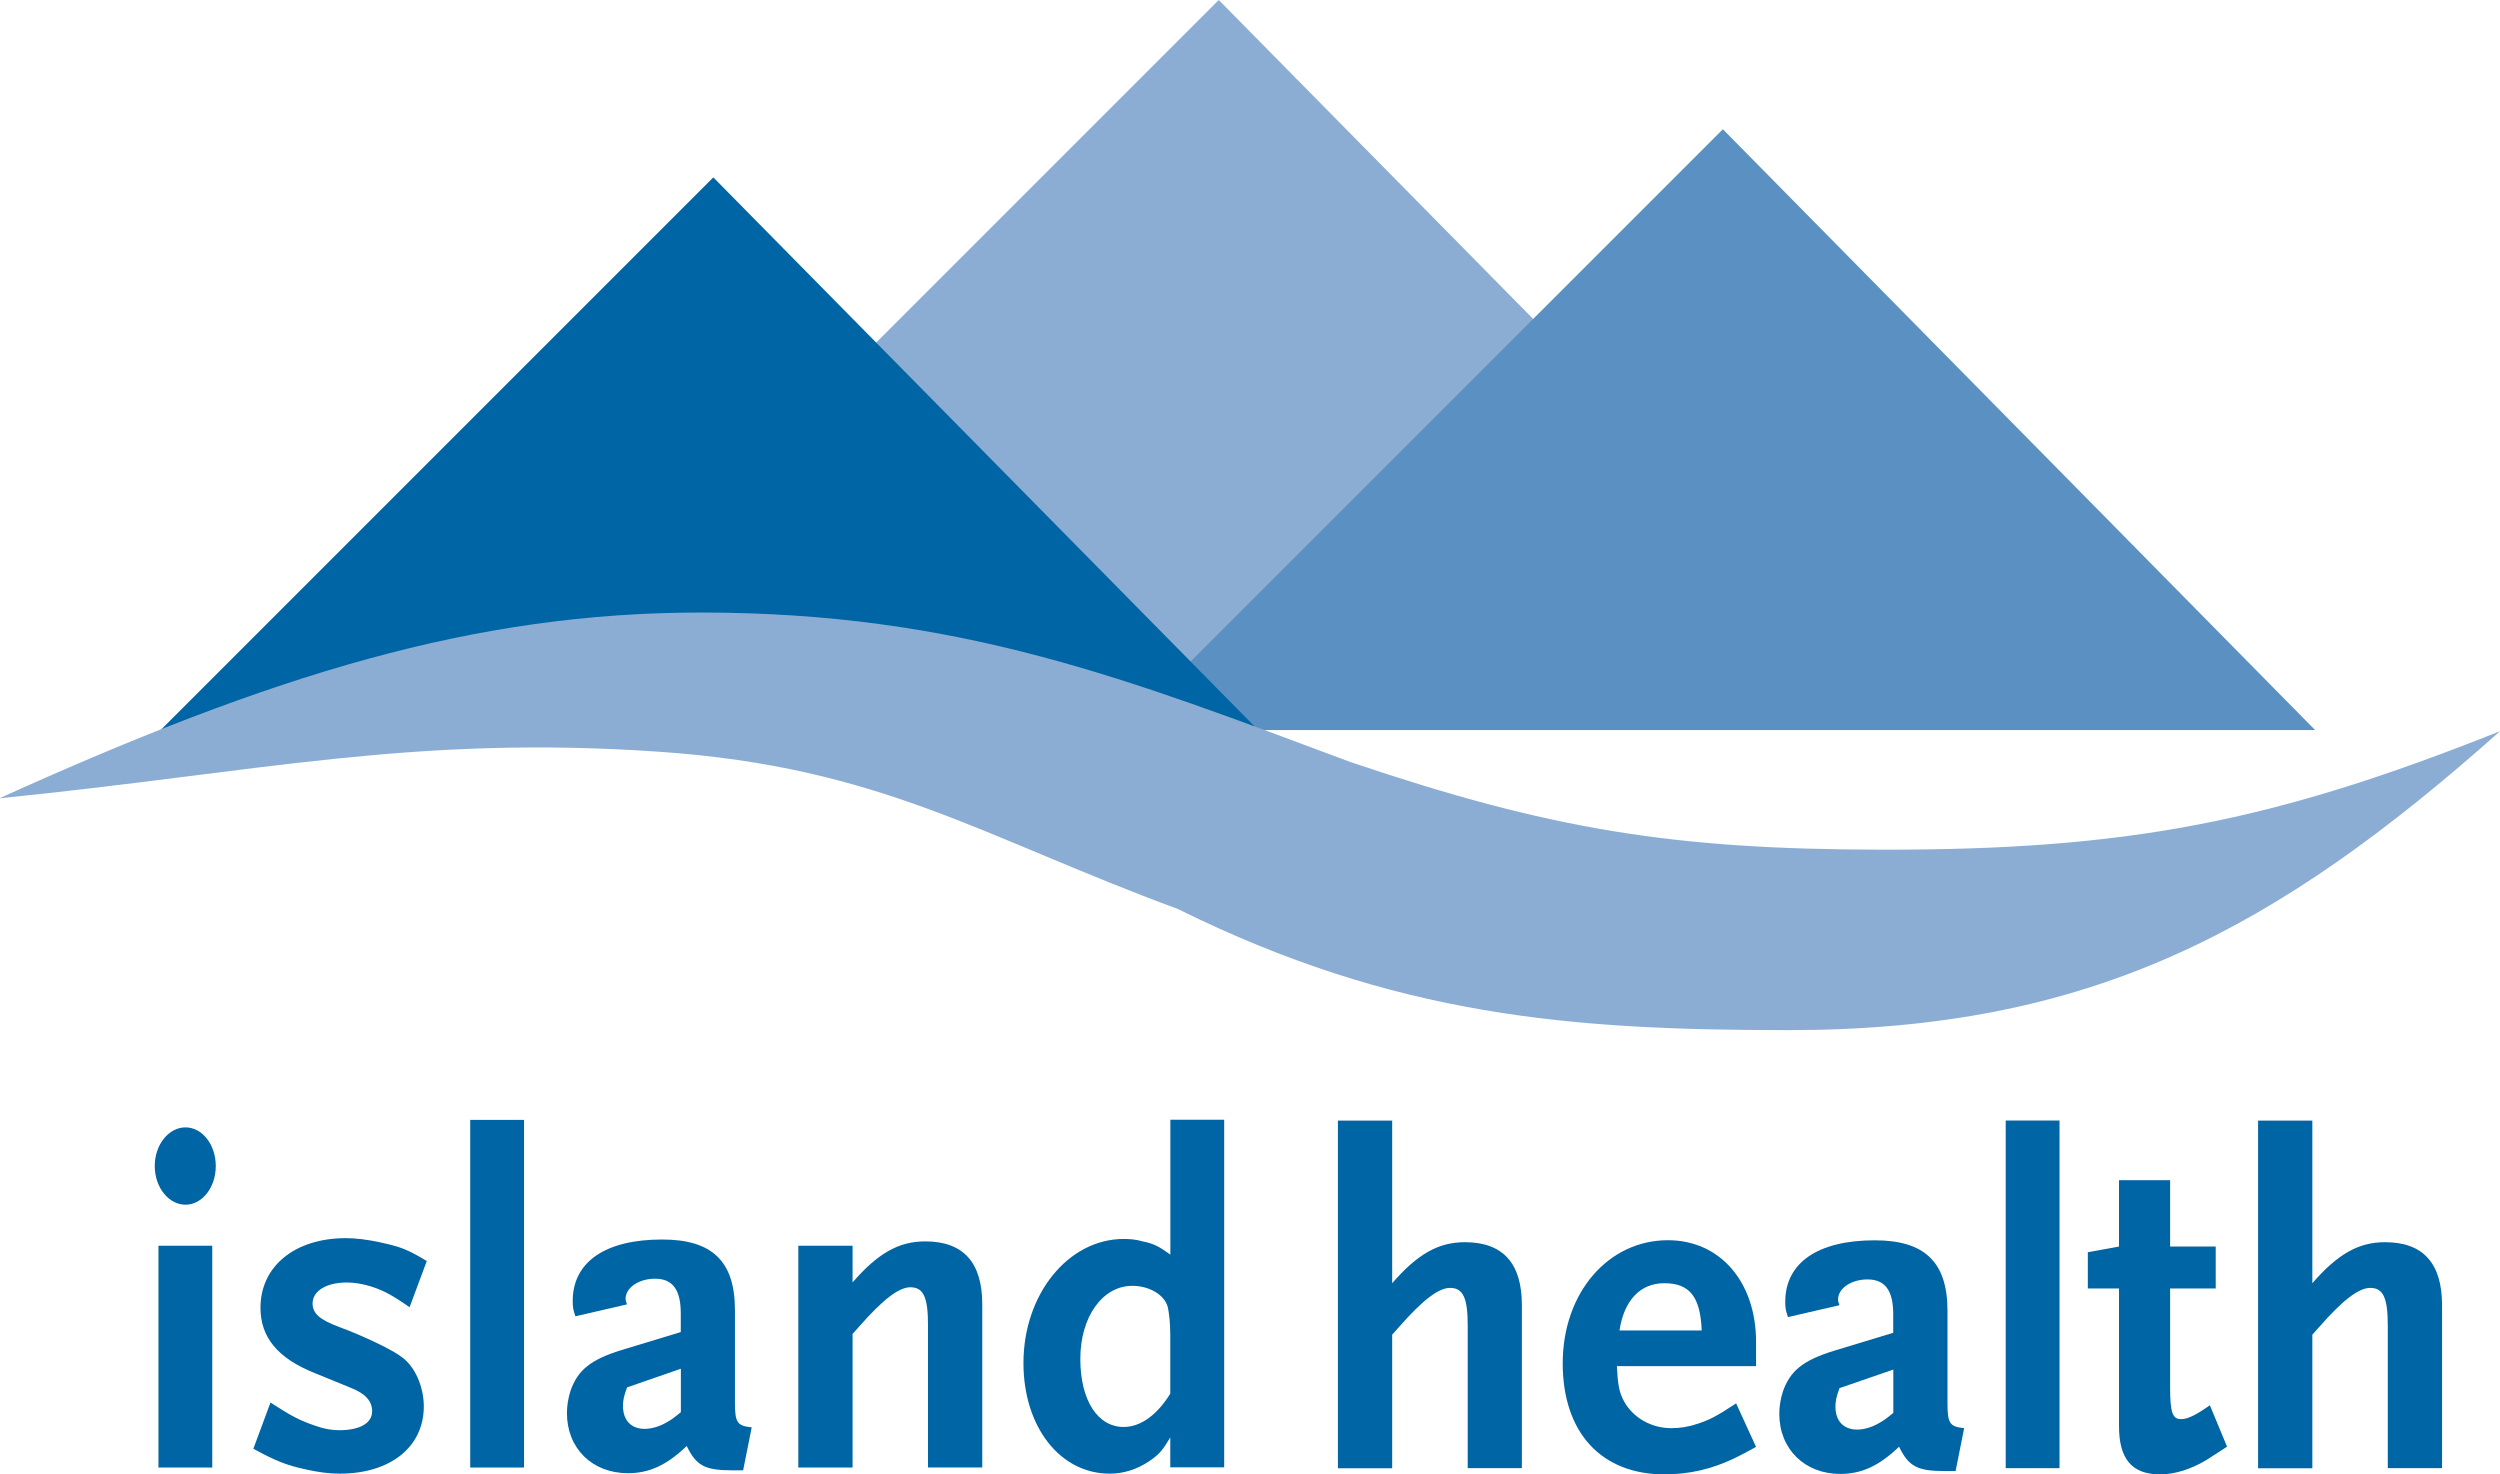 <?xml version="1.0" encoding="UTF-8"?>
<svg id="Layer_2" data-name="Layer 2" xmlns="http://www.w3.org/2000/svg" viewBox="0 0 277.37 163.58">
  <defs>
    <style>
      .cls-1 {
        fill: #8badd3;
      }

      .cls-2 {
        fill: #0065a4;
      }

      .cls-3 {
        fill: #5a91c2;
      }
    </style>
  </defs>
  <g id="Layer_1-2" data-name="Layer 1">
    <g>
      <g>
        <path class="cls-2" d="M168.85,162.89v-18.09c0-4.65-2.11-6.98-6.32-6.98-2.96,0-5.26,1.32-8.07,4.55v-18.04h-6.02v38.57h6.02v-14.82l.8-.9c2.61-2.97,4.36-4.29,5.62-4.29,1.45,0,1.96,1.11,1.96,4.18v15.82h6.01Z"/>
        <path class="cls-2" d="M194.82,160.51l-2.2-4.81c-2.16,1.43-3.06,1.9-4.46,2.32-.95.32-1.86.43-2.76.43-2.2,0-4.21-1.16-5.21-2.96-.55-1.01-.7-1.85-.8-3.92h15.44v-2.7c0-6.66-4.01-11.27-9.77-11.27-6.67,0-11.68,5.87-11.68,13.65s4.36,12.33,11.28,12.33c2.71,0,5.22-.58,7.67-1.74.55-.27,1.4-.69,2.51-1.32h0ZM188.8,147.61h-9.12c.5-3.34,2.31-5.24,4.96-5.24,2.81,0,4.01,1.48,4.16,5.24h0Z"/>
        <path class="cls-2" d="M217.92,158.45c-1.6-.16-1.85-.53-1.85-2.75v-10.26c0-5.4-2.51-7.83-8.07-7.83-6.32,0-9.93,2.49-9.93,6.83,0,.68.05.95.3,1.69l5.71-1.32c-.1-.32-.15-.42-.15-.64,0-1.22,1.45-2.22,3.26-2.22,1.95,0,2.86,1.22,2.86,3.86v2.06l-6.62,2.01c-3.41,1.06-4.81,2.22-5.62,4.5-.25.79-.4,1.64-.4,2.48,0,3.91,2.81,6.67,6.77,6.67,2.36,0,4.31-.9,6.52-3.02,1.05,2.17,2.01,2.7,5.02,2.7h1.25l.95-4.76h0ZM210.06,156.76c-.85.69-1.16.9-1.55,1.11-.8.48-1.71.74-2.46.74-1.51,0-2.41-.95-2.41-2.54,0-.64.1-1.11.45-2.06l5.97-2.06v4.81h0Z"/>
        <polygon class="cls-2" points="228.5 162.89 228.5 124.32 222.53 124.32 222.53 162.89 228.5 162.89 228.5 162.89"/>
        <path class="cls-2" d="M247.09,160.51l-1.91-4.6c-1.65,1.17-2.51,1.54-3.21,1.54-.95,0-1.2-.79-1.2-3.54v-10.96h5.06v-4.65h-5.06v-7.36h-5.67v7.36l-3.46.63v4.02h3.46v15.29c0,3.65,1.45,5.34,4.56,5.34,1.65,0,3.46-.58,5.21-1.64.65-.42,1.41-.9,2.21-1.43h0Z"/>
        <path class="cls-2" d="M270.94,162.89v-18.09c0-4.65-2.11-6.98-6.32-6.98-2.96,0-5.26,1.32-8.07,4.55v-18.04h-6.02v38.57h6.02v-14.82l.8-.9c2.61-2.97,4.36-4.29,5.62-4.29,1.45,0,1.95,1.11,1.95,4.18v15.82h6.02Z"/>
      </g>
      <g>
        <path class="cls-2" d="M20.58,133.66c-1.85,0-3.41-1.9-3.41-4.29s1.56-4.29,3.41-4.29,3.36,1.91,3.36,4.29-1.51,4.29-3.36,4.29ZM17.58,162.82v-24.61h5.97v24.61h-5.97Z"/>
        <path class="cls-2" d="M45.45,145.04c-.6-.42-1.15-.79-1.6-1.06-1.65-1.06-3.66-1.69-5.36-1.69-2.31,0-3.81.95-3.81,2.33,0,1.11.8,1.8,2.91,2.59,2.61.96,5.97,2.54,7.02,3.38,1.45,1.06,2.41,3.28,2.41,5.45,0,4.5-3.71,7.46-9.33,7.46-1.15,0-2.41-.16-3.81-.48-2.16-.48-3.21-.9-5.77-2.28l1.9-5.13c2.36,1.54,3.31,2.01,5.01,2.59.9.32,1.75.48,2.61.48,2.31,0,3.66-.79,3.66-2.11,0-1.11-.75-1.96-2.36-2.59l-4.01-1.64c-4.11-1.64-6.02-3.97-6.02-7.25,0-4.6,3.81-7.72,9.48-7.72,1.1,0,2.41.16,3.86.48,2.21.48,3.01.79,5.11,2.06l-1.91,5.13Z"/>
        <path class="cls-2" d="M52.17,162.82v-38.57h5.97v38.57h-5.97Z"/>
        <path class="cls-2" d="M82.45,163.13h-1.25c-3.01,0-3.96-.53-5.01-2.7-2.21,2.12-4.16,3.02-6.52,3.02-3.96,0-6.77-2.75-6.77-6.67,0-.85.15-1.69.4-2.48.8-2.28,2.21-3.44,5.61-4.5l6.62-2.01v-2.06c0-2.65-.9-3.86-2.86-3.86-1.8,0-3.26,1-3.26,2.22,0,.21.05.32.15.63l-5.72,1.32c-.25-.74-.3-1.01-.3-1.69,0-4.34,3.61-6.83,9.93-6.83,5.56,0,8.07,2.43,8.07,7.83v10.26c0,2.22.25,2.59,1.86,2.75l-.95,4.76ZM75.53,151.86l-5.96,2.07c-.35.95-.45,1.42-.45,2.06,0,1.59.9,2.54,2.41,2.54.75,0,1.66-.26,2.46-.74.4-.21.7-.42,1.55-1.11v-4.81Z"/>
        <path class="cls-2" d="M102.96,162.82v-15.82c0-3.07-.5-4.18-1.96-4.18-1.25,0-3.01,1.32-5.61,4.28l-.8.9v14.82h-6.02v-24.61h6.02v4.07c2.81-3.23,5.11-4.55,8.07-4.55,4.21,0,6.32,2.33,6.32,6.98v18.1h-6.02Z"/>
        <path class="cls-2" d="M129.84,162.82v-3.34c-.85,1.43-1.25,1.91-2.36,2.65-1.35.9-2.81,1.37-4.36,1.37-5.51,0-9.57-5.19-9.57-12.28,0-7.62,4.96-13.76,11.13-13.76.65,0,1.35.05,2.06.26,1.25.26,1.8.53,3.11,1.48v-14.97h5.97v38.57h-5.97ZM129.84,148.11c0-1.38-.15-2.64-.3-3.17-.4-1.32-2.06-2.28-3.91-2.28-3.31,0-5.77,3.44-5.77,8.1s1.96,7.56,4.81,7.56c1.86,0,3.71-1.32,5.17-3.7v-6.51Z"/>
      </g>
      <polygon class="cls-1" points="135.22 0 208.4 74.24 60.98 74.24 135.22 0 135.22 0"/>
      <polygon class="cls-3" points="191.15 14.34 256.86 81 124.49 81 191.15 14.34 191.15 14.34"/>
      <polygon class="cls-2" points="79.14 19.68 139.61 81.02 17.8 81.02 79.14 19.68 79.14 19.68"/>
      <path class="cls-1" d="M0,88.54c30.31-13.72,52.61-20.58,77.78-20.58,28.84,0,47.47,7.43,72.06,16.59,22.06,7.45,35.63,9.69,58.91,9.72,27.25.04,43.32-3.05,68.63-13.15-24.94,22.2-45.53,33.17-78.92,33.17-24.02,0-43.63-1.48-67.78-13.44-21.73-8.01-32.88-15.73-57.47-17.44-27.39-1.91-44.61,2.29-73.2,5.15h0Z"/>
    </g>
  </g>
</svg>